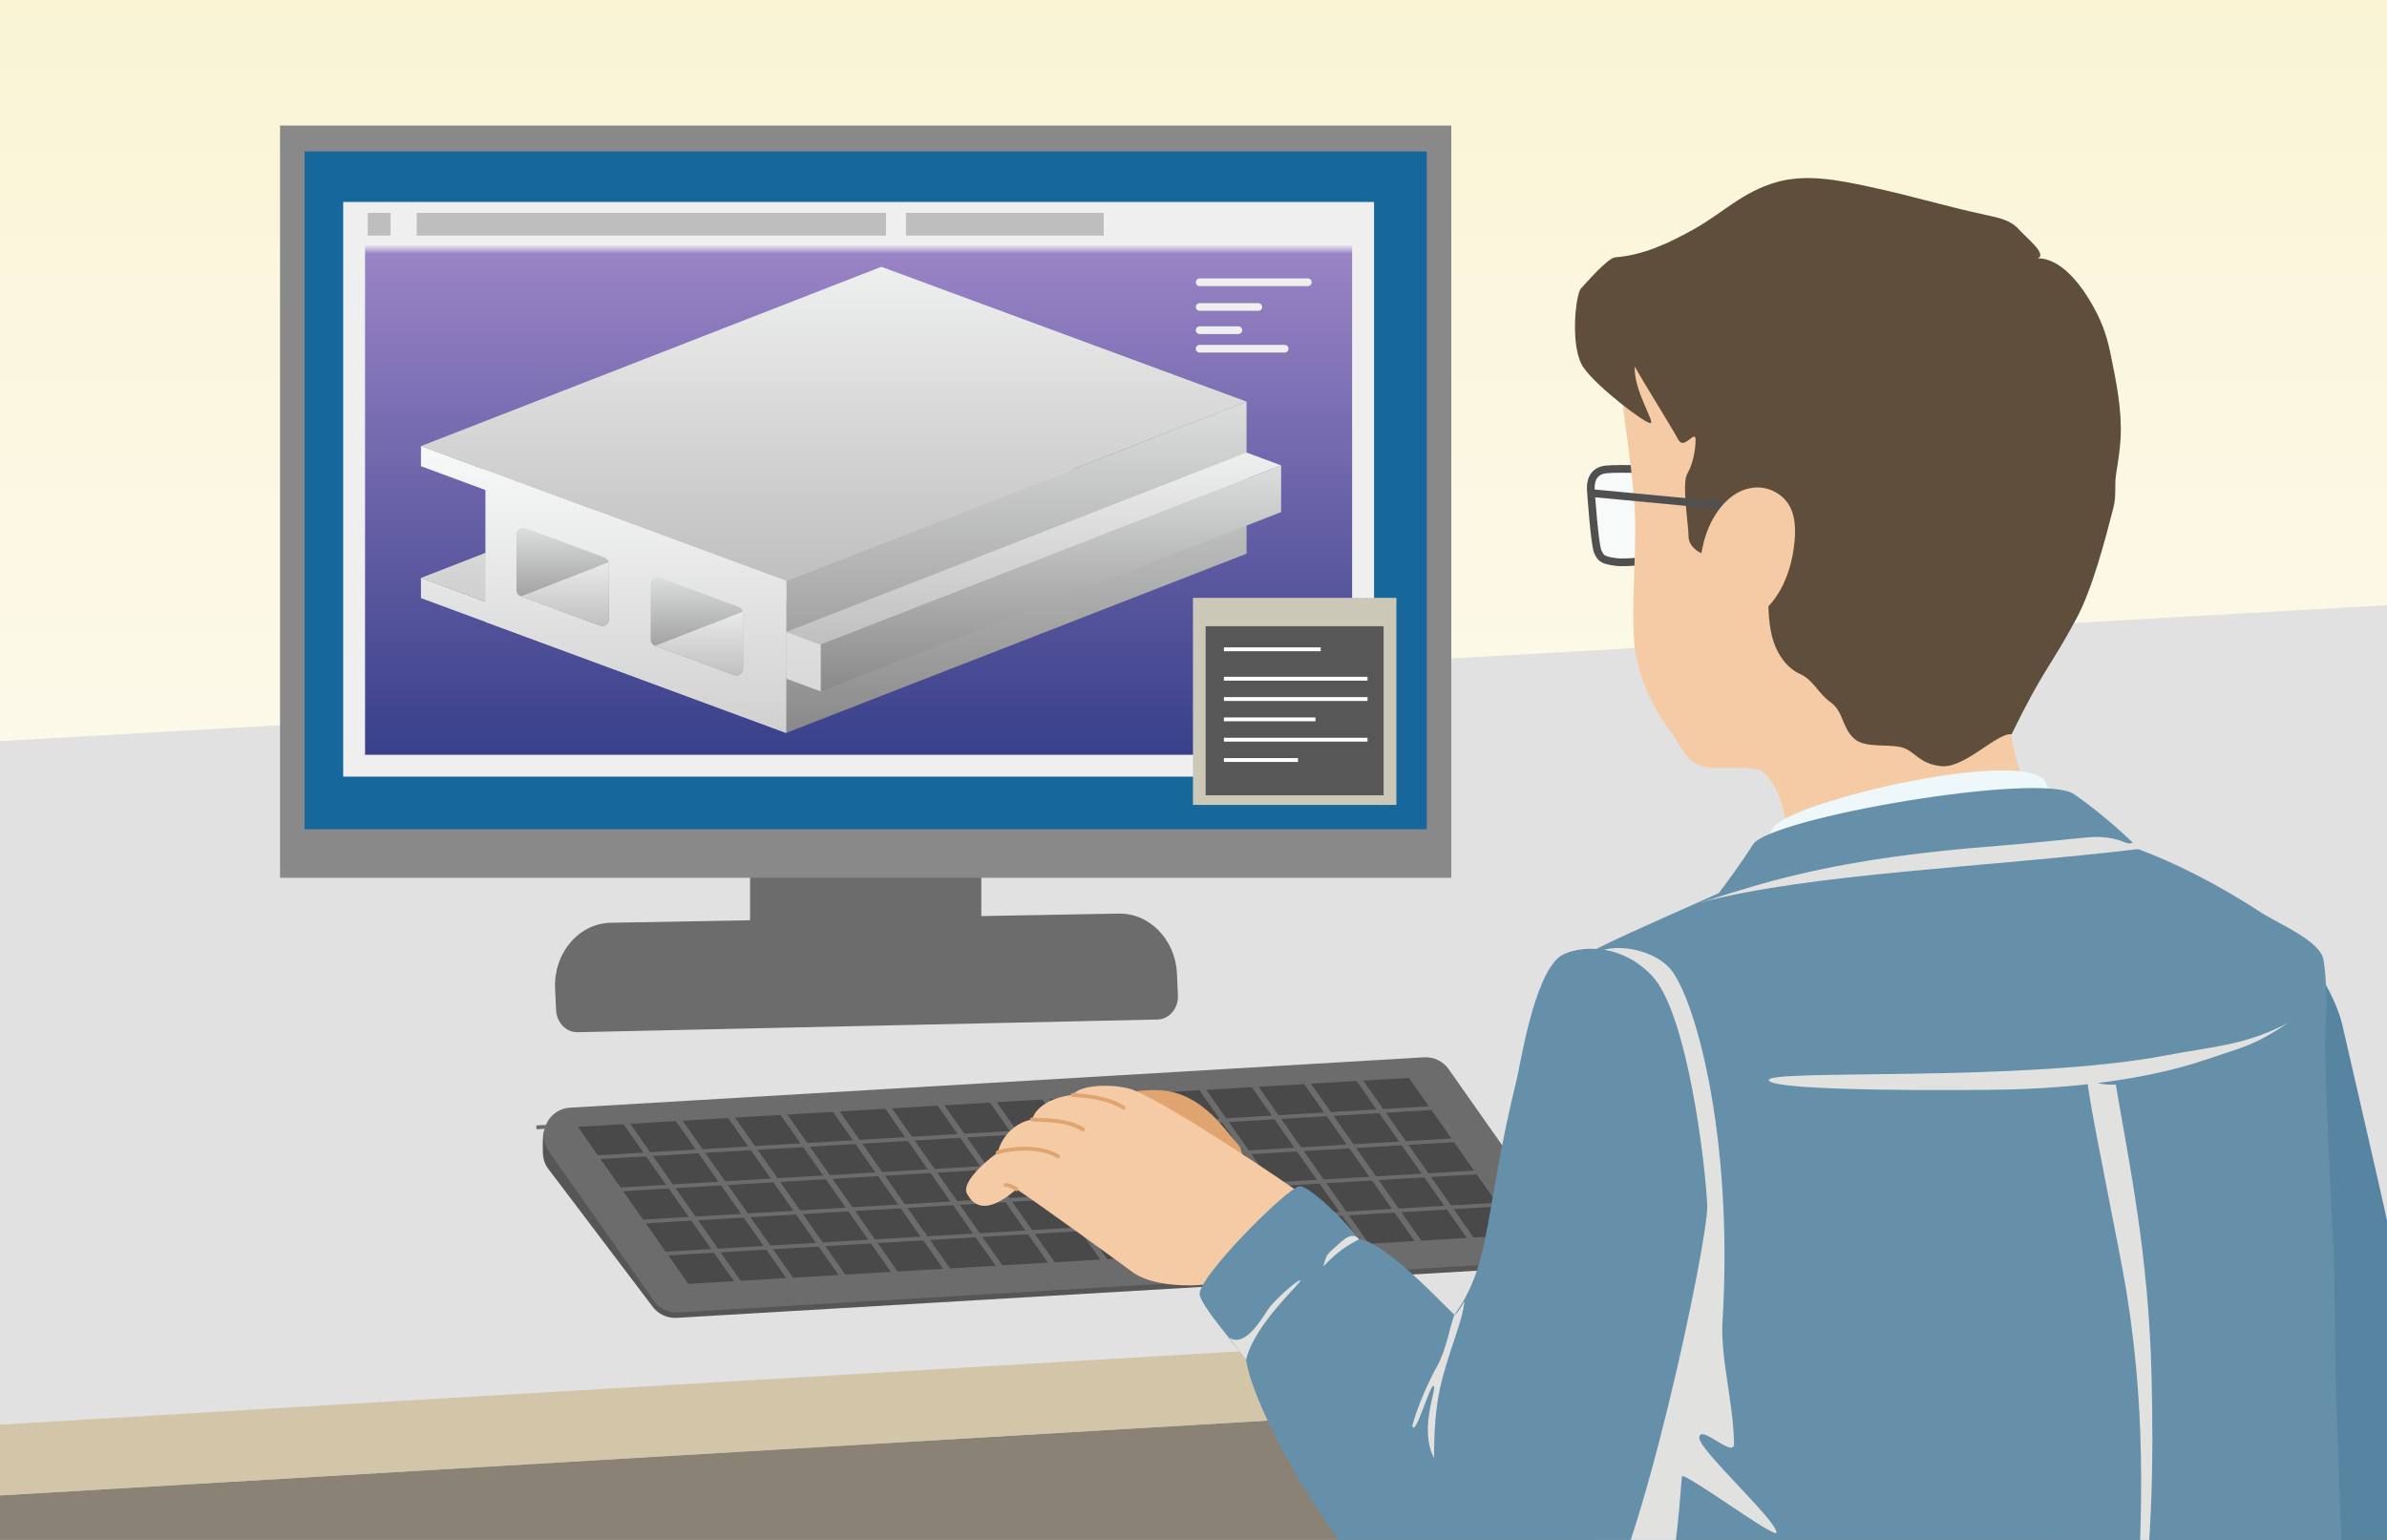 <?xml version="1.0" encoding="UTF-8"?>
<svg xmlns="http://www.w3.org/2000/svg" xmlns:xlink="http://www.w3.org/1999/xlink" viewBox="0 0 310 200">
  <rect x="0" y="0" width="310" height="200" fill="#333333" stroke="none"/>
  <defs>
    <style>
      .cls-1 {
        stroke: #efefef;
      }

      .cls-1, .cls-2, .cls-3, .cls-4, .cls-5 {
        fill: none;
      }

      .cls-1, .cls-3 {
        stroke-linecap: round;
        stroke-linejoin: round;
      }

      .cls-6 {
        clip-path: url(#clippath);
      }

      .cls-7 {
        fill: url(#_名称未設定グラデーション_227);
      }

      .cls-8 {
        fill: #6690aa;
      }

      .cls-9 {
        fill: #f5cba5;
      }

      .cls-10 {
        fill: #ededec;
      }

      .cls-11 {
        fill: #eef8fb;
      }

      .cls-12 {
        fill: #efefef;
      }

      .cls-13 {
        fill: #8a8274;
      }

      .cls-14 {
        fill: #bfbebe;
      }

      .cls-15 {
        fill: #cbc8b8;
      }

      .cls-16 {
        fill: #d2c5a8;
      }

      .cls-17 {
        fill: #dfa470;
      }

      .cls-18, .cls-19 {
        fill: #e1e1e0;
      }

      .cls-20 {
        fill: #e0e1e0;
      }

      .cls-21 {
        fill: #16689c;
      }

      .cls-22 {
        fill: #a2a2a2;
      }

      .cls-23 {
        fill: #898989;
      }

      .cls-24 {
        fill: #6d6c6c;
      }

      .cls-25 {
        fill: #4a4949;
      }

      .cls-26 {
        fill: #5785a1;
      }

      .cls-27 {
        fill: #585757;
      }

      .cls-28 {
        fill: #575656;
      }

      .cls-29 {
        fill: #5f4e3b;
      }

      .cls-19, .cls-30 {
        mix-blend-mode: multiply;
      }

      .cls-31 {
        fill: url(#_名称未設定グラデーション_20-4);
      }

      .cls-32 {
        fill: url(#_名称未設定グラデーション_20-2);
      }

      .cls-33 {
        fill: url(#_名称未設定グラデーション_20-3);
      }

      .cls-34 {
        fill: url(#_名称未設定グラデーション_19-2);
      }

      .cls-35 {
        fill: url(#_名称未設定グラデーション_19-3);
      }

      .cls-36 {
        fill: url(#_名称未設定グラデーション_19-5);
      }

      .cls-37 {
        fill: url(#_名称未設定グラデーション_19-4);
      }

      .cls-38 {
        fill: url(#_名称未設定グラデーション_18-2);
      }

      .cls-39 {
        fill: url(#_名称未設定グラデーション_18-4);
      }

      .cls-40 {
        fill: url(#_名称未設定グラデーション_18-3);
      }

      .cls-41 {
        fill: url(#_名称未設定グラデーション_18-6);
      }

      .cls-42 {
        fill: url(#_名称未設定グラデーション_18-5);
      }

      .cls-43 {
        clip-path: url(#clippath-1);
      }

      .cls-44 {
        clip-path: url(#clippath-2);
      }

      .cls-2 {
        stroke-width: .75px;
      }

      .cls-2, .cls-45, .cls-4, .cls-5 {
        stroke-miterlimit: 10;
      }

      .cls-2, .cls-5 {
        stroke: #6d6c6c;
      }

      .cls-45 {
        fill: #f8f9f9;
        stroke: #505050;
      }

      .cls-46 {
        fill: url(#_名称未設定グラデーション_20);
      }

      .cls-47 {
        fill: url(#_名称未設定グラデーション_21);
      }

      .cls-48 {
        fill: url(#_名称未設定グラデーション_19);
      }

      .cls-49 {
        fill: url(#_名称未設定グラデーション_18);
      }

      .cls-3 {
        stroke: #dfa470;
      }

      .cls-3, .cls-4, .cls-5 {
        stroke-width: .5px;
      }

      .cls-50 {
        isolation: isolate;
      }

      .cls-4 {
        stroke: #fff;
      }
    </style>
    <linearGradient id="_名称未設定グラデーション_227" data-name="名称未設定グラデーション 227" x1="155" y1="200" x2="155" y2="0" gradientUnits="userSpaceOnUse">
      <stop offset="0" stop-color="#fff"/>
      <stop offset="1" stop-color="#faf4d5"/>
    </linearGradient>
    <clipPath id="clippath">
      <rect class="cls-7" width="310" height="200"/>
    </clipPath>
    <linearGradient id="_名称未設定グラデーション_21" data-name="名称未設定グラデーション 21" x1="111.51" y1="98.03" x2="111.51" y2="31.63" gradientUnits="userSpaceOnUse">
      <stop offset="0" stop-color="#38408a"/>
      <stop offset=".98" stop-color="#9983c5"/>
      <stop offset="1" stop-color="#f8f9f9"/>
    </linearGradient>
    <linearGradient id="_名称未設定グラデーション_19" data-name="名称未設定グラデーション 19" x1="108.28" y1="92.57" x2="108.28" y2="51.78" gradientUnits="userSpaceOnUse">
      <stop offset="0" stop-color="#c0bfbf"/>
      <stop offset="1" stop-color="#eeefef"/>
    </linearGradient>
    <linearGradient id="_名称未設定グラデーション_18" data-name="名称未設定グラデーション 18" x1="131.99" y1="95.19" x2="131.99" y2="52.16" gradientUnits="userSpaceOnUse">
      <stop offset="0" stop-color="#898989"/>
      <stop offset="1" stop-color="#dcdddd"/>
    </linearGradient>
    <linearGradient id="_名称未設定グラデーション_19-2" data-name="名称未設定グラデーション 19" y1="75.45" y2="34.65" xlink:href="#_名称未設定グラデーション_19"/>
    <linearGradient id="_名称未設定グラデーション_19-3" data-name="名称未設定グラデーション 19" x1="134.24" y1="83.72" x2="134.24" y2="58.78" xlink:href="#_名称未設定グラデーション_19"/>
    <linearGradient id="_名称未設定グラデーション_18-2" data-name="名称未設定グラデーション 18" x1="136.48" y1="89.8" x2="136.48" y2="60.44" xlink:href="#_名称未設定グラデーション_18"/>
    <linearGradient id="_名称未設定グラデーション_20" data-name="名称未設定グラデーション 20" x1="82.57" y1="95.7" x2="82.57" y2="57.87" gradientUnits="userSpaceOnUse">
      <stop offset="0" stop-color="#d0d0d0"/>
      <stop offset="1" stop-color="#f8f9f9"/>
    </linearGradient>
    <linearGradient id="_名称未設定グラデーション_20-2" data-name="名称未設定グラデーション 20" x1="78.38" y1="95.7" x2="78.38" y2="57.87" xlink:href="#_名称未設定グラデーション_20"/>
    <linearGradient id="_名称未設定グラデーション_20-3" data-name="名称未設定グラデーション 20" x1="78.38" x2="78.38" y2="57.87" xlink:href="#_名称未設定グラデーション_20"/>
    <linearGradient id="_名称未設定グラデーション_20-4" data-name="名称未設定グラデーション 20" x1="104.34" y1="101.82" x2="104.34" y2="44.57" xlink:href="#_名称未設定グラデーション_20"/>
    <linearGradient id="_名称未設定グラデーション_18-3" data-name="名称未設定グラデーション 18" x1="73.08" y1="81.3" x2="73.08" y2="68.56" xlink:href="#_名称未設定グラデーション_18"/>
    <linearGradient id="_名称未設定グラデーション_18-4" data-name="名称未設定グラデーション 18" x1="73.08" y1="81.3" x2="73.08" y2="68.56" xlink:href="#_名称未設定グラデーション_18"/>
    <clipPath id="clippath-1">
      <path class="cls-39" d="M77.9,81.24l-10.26-3.79c-.34-.13-.57-.45-.57-.82v-7.21c0-.61,.6-1.03,1.17-.82l10.26,3.79c.34,.13,.57,.45,.57,.82v7.21c0,.61-.6,1.03-1.17,.82Z"/>
    </clipPath>
    <linearGradient id="_名称未設定グラデーション_19-4" data-name="名称未設定グラデーション 19" x1="80.37" y1="81.61" x2="80.37" y2="71.93" xlink:href="#_名称未設定グラデーション_19"/>
    <linearGradient id="_名称未設定グラデーション_18-5" data-name="名称未設定グラデーション 18" x1="90.5" y1="87.73" x2="90.5" y2="74.99" xlink:href="#_名称未設定グラデーション_18"/>
    <linearGradient id="_名称未設定グラデーション_18-6" data-name="名称未設定グラデーション 18" x1="90.5" y1="87.73" x2="90.5" y2="74.99" xlink:href="#_名称未設定グラデーション_18"/>
    <clipPath id="clippath-2">
      <path class="cls-41" d="M95.33,87.67l-10.26-3.79c-.34-.13-.57-.45-.57-.82v-7.21c0-.61,.6-1.03,1.17-.82l10.26,3.79c.34,.13,.57,.45,.57,.82v7.21c0,.61-.6,1.03-1.17,.82Z"/>
    </clipPath>
    <linearGradient id="_名称未設定グラデーション_19-5" data-name="名称未設定グラデーション 19" x1="97.8" y1="88.04" x2="97.8" y2="78.36" xlink:href="#_名称未設定グラデーション_19"/>
  </defs>
  <g class="cls-50">
    <g id="_レイヤー_2" data-name="レイヤー 2">
      <g id="_イラスト" data-name="イラスト">
        <g>
          <rect class="cls-7" width="310" height="200"/>
          <g class="cls-6">
            <g>
              <polygon class="cls-20" points="313.62 167.16 -.05 185.02 -.05 96.26 313.62 78.39 313.62 167.16"/>
              <polygon class="cls-16" points="314.24 175.67 -.05 194.23 -.05 185.02 314.24 166.46 314.24 175.67"/>
              <polygon class="cls-13" points="314.24 228.11 -.05 246.67 -.05 194.23 314.24 175.67 314.24 228.11"/>
            </g>
            <g>
              <path class="cls-24" d="M150.39,132.41l-75.31,1.65c-1.5,.07-2.78-1.2-2.86-2.86l-.13-2.83c-.2-4.5,2.95-8.32,7.05-8.52l65.92-1.19c4.1-.2,7.58,3.28,7.79,7.79l.13,2.83c.07,1.65-1.08,3.05-2.59,3.13Z"/>
              <rect class="cls-24" x="97.41" y="94.53" width="30.03" height="35.04"/>
              <rect class="cls-23" x="36.37" y="16.31" width="152.11" height="97.7"/>
              <rect class="cls-22" x="42.51" y="24.15" width="139.82" height="72.4"/>
              <rect class="cls-10" x="44.86" y="32.09" width="135.13" height="61.12"/>
              <rect class="cls-21" x="39.55" y="19.67" width="145.75" height="88.03"/>
              <g>
                <rect class="cls-12" x="44.57" y="26.23" width="133.88" height="74.64"/>
                <rect class="cls-14" x="54.12" y="27.65" width="60.94" height="2.95"/>
                <rect class="cls-14" x="117.66" y="27.65" width="25.69" height="2.95"/>
                <rect class="cls-14" x="47.76" y="27.65" width="2.97" height="2.95"/>
                <rect class="cls-47" x="47.41" y="31.63" width="128.19" height="66.4"/>
                <g>
                  <polygon class="cls-48" points="114.46 51.78 54.67 75.06 102.1 92.57 161.89 69.29 114.46 51.78"/>
                  <polygon class="cls-49" points="161.89 71.91 102.1 95.19 102.1 75.45 161.89 52.16 161.89 71.91"/>
                  <polygon class="cls-34" points="114.46 34.65 54.67 57.94 102.1 75.45 161.89 52.16 114.46 34.65"/>
                  <g>
                    <polygon class="cls-35" points="161.89 58.78 102.1 82.07 106.59 83.72 166.38 60.44 161.89 58.78"/>
                    <polygon class="cls-38" points="166.38 66.51 106.59 89.8 106.59 83.72 166.38 60.44 166.38 66.51"/>
                  </g>
                  <g>
                    <polygon class="cls-46" points="102.1 95.19 63.04 80.77 63.04 61.03 102.1 75.45 102.1 95.19"/>
                    <polygon class="cls-32" points="102.1 78.07 54.67 60.55 54.67 57.94 102.1 75.45 102.1 78.07"/>
                    <polygon class="cls-33" points="102.1 95.19 54.67 77.68 54.67 75.06 102.1 92.57 102.1 95.19"/>
                    <polygon class="cls-31" points="106.59 89.8 102.1 88.14 102.1 82.07 106.59 83.72 106.59 89.8"/>
                  </g>
                  <g>
                    <path class="cls-40" d="M77.9,81.24l-10.26-3.79c-.34-.13-.57-.45-.57-.82v-7.21c0-.61,.6-1.03,1.17-.82l10.26,3.79c.34,.13,.57,.45,.57,.82v7.21c0,.61-.6,1.03-1.17,.82Z"/>
                    <g class="cls-43">
                      <polygon class="cls-37" points="81.84 71.93 67.65 77.46 78.9 81.61 93.1 76.09 81.84 71.93"/>
                    </g>
                  </g>
                  <g>
                    <path class="cls-42" d="M95.33,87.67l-10.26-3.79c-.34-.13-.57-.45-.57-.82v-7.21c0-.61,.6-1.03,1.17-.82l10.26,3.79c.34,.13,.57,.45,.57,.82v7.21c0,.61-.6,1.03-1.17,.82Z"/>
                    <g class="cls-44">
                      <polygon class="cls-36" points="99.26 78.36 85.07 83.88 96.33 88.04 110.52 82.51 99.26 78.36"/>
                    </g>
                  </g>
                </g>
                <g>
                  <line class="cls-1" x1="155.8" y1="36.66" x2="169.85" y2="36.66"/>
                  <line class="cls-1" x1="155.8" y1="39.87" x2="163.42" y2="39.87"/>
                  <line class="cls-1" x1="155.8" y1="42.88" x2="160.82" y2="42.88"/>
                  <line class="cls-1" x1="155.8" y1="45.29" x2="166.84" y2="45.29"/>
                </g>
              </g>
              <g>
                <rect class="cls-15" x="154.93" y="77.65" width="26.42" height="26.89"/>
                <rect class="cls-27" x="156.58" y="81.33" width="23.11" height="21.96"/>
                <line class="cls-4" x1="158.95" y1="84.33" x2="171.52" y2="84.33"/>
                <line class="cls-4" x1="158.95" y1="88.15" x2="177.6" y2="88.15"/>
                <line class="cls-4" x1="158.95" y1="90.79" x2="177.6" y2="90.79"/>
                <line class="cls-4" x1="158.95" y1="93.43" x2="170.84" y2="93.43"/>
                <line class="cls-4" x1="158.95" y1="96.07" x2="177.6" y2="96.07"/>
                <line class="cls-4" x1="158.95" y1="98.71" x2="168.57" y2="98.71"/>
              </g>
            </g>
            <g>
              <path class="cls-28" d="M198.79,164.62l-110.92,6.54c-1.25,.07-2.45-.51-3.17-1.53l-13.62-17.99c-.61-.87-.59-1.91-.59-2.78s.02-1.85,.3-2.26c.59-.86,1.84-.58,3.04-.66l110.92-6.54c1.25-.07,2.45,.51,3.17,1.53l13.62,19.37c.12,.17,.63-.55,.71-.39,.29,.54-.02,1.93-.06,2.39-.12,1.3-1.46,2.2-3.4,2.32Z"/>
              <path class="cls-24" d="M199,163.91l-110.92,6.54c-1.25,.07-2.45-.51-3.17-1.53l-13.62-19.37c-1.63-2.32-.08-5.53,2.75-5.69l110.92-6.54c1.25-.07,2.45,.51,3.17,1.53l13.62,19.37c1.63,2.32,.08,5.53-2.75,5.69Z"/>
              <polygon class="cls-25" points="183.24 139.73 74.44 146.14 89.12 167.01 197.91 160.6 183.24 139.73"/>
              <g>
                <line class="cls-5" x1="69.66" y1="146.42" x2="187.1" y2="139.5"/>
                <line class="cls-5" x1="189.75" y1="143.69" x2="72.88" y2="150.58"/>
                <line class="cls-5" x1="192.4" y1="147.88" x2="76.09" y2="154.74"/>
                <line class="cls-5" x1="195.06" y1="152.07" x2="79.31" y2="158.9"/>
                <line class="cls-5" x1="197.71" y1="156.26" x2="82.52" y2="163.05"/>
                <line class="cls-5" x1="200.37" y1="160.45" x2="85.74" y2="167.21"/>
              </g>
              <g>
                <line class="cls-2" x1="197.91" y1="160.6" x2="183.24" y2="139.73"/>
                <line class="cls-2" x1="191.11" y1="161" x2="176.44" y2="140.13"/>
                <line class="cls-2" x1="184.31" y1="161.4" x2="169.64" y2="140.53"/>
                <line class="cls-2" x1="177.51" y1="161.8" x2="162.84" y2="140.93"/>
                <line class="cls-2" x1="170.71" y1="162.2" x2="156.04" y2="141.33"/>
                <line class="cls-2" x1="163.91" y1="162.6" x2="149.24" y2="141.73"/>
                <line class="cls-2" x1="157.11" y1="163" x2="142.44" y2="142.13"/>
                <line class="cls-2" x1="150.31" y1="163.41" x2="135.64" y2="142.53"/>
                <line class="cls-2" x1="143.51" y1="163.81" x2="128.84" y2="142.94"/>
                <line class="cls-2" x1="136.71" y1="164.21" x2="122.04" y2="143.34"/>
                <line class="cls-2" x1="129.91" y1="164.61" x2="115.24" y2="143.74"/>
                <line class="cls-2" x1="123.11" y1="165.01" x2="108.44" y2="144.14"/>
                <line class="cls-2" x1="116.31" y1="165.41" x2="101.64" y2="144.54"/>
                <line class="cls-2" x1="109.52" y1="165.81" x2="94.84" y2="144.94"/>
                <line class="cls-2" x1="102.72" y1="166.21" x2="88.04" y2="145.34"/>
                <line class="cls-2" x1="95.92" y1="166.61" x2="81.24" y2="145.74"/>
                <line class="cls-2" x1="74.44" y1="146.14" x2="89.12" y2="167.01"/>
              </g>
            </g>
            <g>
              <g>
                <path class="cls-17" d="M157.28,144.68c-1.34-1.24-2.9-2.27-4.66-2.76-2.37-.65-4.89-.26-7.32,.14-.4,.06-.86,.18-1.01,.55-.14,.34,.06,.72,.27,1.03,2.78,4.19,7.27,7.2,12.2,8.17,1.1,.22,2.3,.33,3.3-.19,1.21-.63,1.59-2.04,.7-3.02-1.18-1.3-2.18-2.72-3.48-3.92Z"/>
                <path class="cls-9" d="M139.3,142.2c-2.13,.24-4.65,1.2-5.27,3.2-2.37,.41-4.02,2.4-4.45,4.28-2.92,2.15-4.61,4.3-3.99,5.37s2.05,3.19,6.43-.6c2.61,1.69,13.23,9.41,14.98,10.71,3.68,2.76,12.39,1.72,12.69,.8,.59,2.93,.3,.1,5.07,8.6,1.53,.26,11.05-8.6,10.59-10.9-.46-2.3-3.68-6.6-6.14-8.44-1.78-1.34-16.65-11.41-21.92-13.61-1.99-.83-6.85-.92-7.99,.59Z"/>
                <path class="cls-3" d="M129.58,149.67c1.97-.61,5.62-.83,7.83,.51"/>
                <path class="cls-3" d="M134.03,145.39c1.7,.14,4.42-.04,6.63,1.3"/>
                <path class="cls-3" d="M139.3,142.2c1.7,.14,4.42,.31,6.63,1.66"/>
                <path class="cls-3" d="M130.6,153.92c.51-.04,.98,.27,1.42,.53"/>
              </g>
              <path class="cls-26" d="M304.14,132.87c7.72,33.66,12.25,51.05,9.64,61.71-2.61,10.65-31.71,17.99-44.89,17.41-2.96-19.27,.9-16.84,3.53-36.15,2.45-18.02,9.85-36.16,23.63-48.47,2-1.79,1.93-4.47,4.12-2.17,1.59,1.67,3.46,5.49,3.96,7.67Z"/>
              <g>
                <path class="cls-45" d="M216.5,72.55s-5.14,.66-6.63,.44-1.95-.32-2.38-1.38c-.42-1.06-.88-7.85-.88-7.85-.1-1.14,.19-2.59,1.95-2.79s7.89,.08,7.89,.08l.06,11.5Z"/>
                <path class="cls-9" d="M212.25,83.56c.24,3.13,1.86,7.63,4.33,10.93,2.47,3.3,2.06,4.12,4.33,4.95s7.01-.34,8.33,1.03c4.54,4.74,3.22,18.11,3.44,23.32,9.21-1.16,27.56-1.98,36.77-3.14-1.36-6.28-9.51-22.68-8.82-30.64,.83-9.52,3.27-19.08,4.61-26.65,1.12-6.31,1.24-37.32-26.6-35.67-6.48,.38-24.26,5.44-25.98,12.58-.63,2.62-2.38,8.52-2.06,11.13,.59,4.86,1.25,8.74,1.63,13.61,.45,5.7-.43,12.85,.02,18.55Z"/>
                <path class="cls-29" d="M209.72,33.44c-.9,.06-3.81,3.38-4.41,4.04-.68,.76-1.47,7.72,.37,10.3s7.91,7.17,8.64,7.17-2.16-4.15-2.02-7.35c1.35,2.41,4.35,7.15,5.7,9.56,.74,1.32,2.23-1.51,2.21,0-.03,1.44-.38,3.16-1.1,4.41-.72,1.25,.19,6.65,.18,8.09,0,1.44,1.68,2.52,3.13,2.57,1.46,.06,1.53-1.93,2.52-3.01s2.74-1.98,3.82-.99c.63,.57,.69,1.52,.71,2.37,.05,2.31,.1,4.63,.16,6.94,.04,1.92,.09,3.86,.67,5.69,.58,1.83,1.77,3.55,3.52,4.33,1.64,.72,2.39,2.58,3.86,3.6,1.79,1.25,1.49,3.33,3.13,4.78,1.4,1.24,4.25,.67,6.07,1.1s2.26,2.18,5.27,2.47,7.26-4.41,9.09-4.14c4.23-8.64,4.89-8.47,8.44-15.06,2.04-3.79,3.71-10.17,4.78-14.34,.45-1.77,.09-2.75,.38-4.56,.24-1.48,.47-2.96,.56-4.46,.2-3.67-.55-7.32-1.29-10.93-.57-2.78-1.3-4.66-2.77-7.09s-3.87-5.37-6.71-5.39c1.34-.48-1.55-2.73-2.49-3.8s-2.42-1.43-3.82-1.73c-6.2-1.33-9.41-2.44-15.61-3.77-3.98-.85-8.16-1.7-12.07-.56-4.38,1.27-6.95,4.02-10.61,6.06-3.27,1.83-6.61,3.42-10.3,3.68Z"/>
                <line class="cls-45" x1="206.67" y1="64.04" x2="229.61" y2="66.21"/>
                <path class="cls-9" d="M227.75,63.33c1.87-.19,3.86,.78,4.76,2.57,.64,1.29,.68,2.83,.56,4.3-.23,2.63-.98,5.26-2.45,7.37-1.47,2.11-3.71,3.65-6.14,3.85-.99,.08-2.08-.1-2.78-.86-1.84-2-1.08-7.55-.45-10.09,.83-3.32,3.14-6.79,6.51-7.14Z"/>
              </g>
              <path class="cls-11" d="M273.32,113.82l-46.75,8.7s1.52-11.52,3.7-15,33.27-10.65,35.44-5.87c2.17,4.78,7.61,12.18,7.61,12.18Z"/>
              <path class="cls-8" d="M277.01,109.47l-55.45,8.7s3.91-5,6.09-8.48c2.17-3.48,37.44-9.54,41.75-6.52,4.35,3.04,7.61,6.31,7.61,6.31Z"/>
              <path class="cls-8" d="M302.08,132.27c.16-1.65-.01-6.06-.34-7.68-.49-2.44-5.99-4.7-8.07-6.06-22.62-14.7-42.25-15.54-66.74-4.22-7.68,3.55-14.62,6.43-19.25,8.76s-5.95,4.66-5.14,9.3c.81,4.64,4.75,40.46,3.33,102.22l97.09-.24c2.93-20.18,.24-39.7,.22-67.53,0-5.52-1.63-29.11-1.09-34.55Z"/>
              <g class="cls-30">
                <path class="cls-18" d="M220.67,117.26c14.2-3.81,37.3-4.61,57.25-7.01-2.52-1.22-4.16-1.75-6.95-1.48-4.34,.42-7.69,.78-12.03,1.13-8.56,.68-16.91,1.67-25.28,3.64-4.56,1.07-7.1,1.9-12.98,3.72Z"/>
                <path class="cls-18" d="M281.3,137.07c-18.59,3.55-51.87,1.73-51.58,3.23s26.1,1.32,30.82,1.21c4.97-.11,16.5-.65,26.08-3.93,4.97-1.7,6.02-1.73,10.58-4.75-5.71,2.99-9.79,3.07-15.9,4.24Z"/>
                <path class="cls-18" d="M276.19,167.9c2.83,17.76,1.78,31.01,1.21,45.62,2.19-10.41,2.29-24.29,2.02-34.92-.4-15.95-2.95-27.66-4.64-37.74-3.73,.28-3.98-2.18-3.43,1.41,.71,4.62,4.1,20.98,4.84,25.63Z"/>
                <path class="cls-18" d="M211.66,155.18c2.83,17.76-5.29,41.92-5.87,56.52,11.07,4.97,11.73-9.11,12.64-19.92,.07-.85,12.29,8.25,12.29,7.27-.01-1.59-10.04-10.71-10.03-12.29,.01-1.97,4.53,2.77,4.51,.75-.05-5.1-1.78-11.24-1.5-15.8,1.5-24.57-3.76-42.88-7.02-46.14-3.26-3.26-10.83-3.34-10.28,.25,.71,4.62,4.52,24.68,5.27,29.34Z"/>
              </g>
              <path class="cls-8" d="M155.8,168.23c.69,1.97,3.72,5.27,6.03,8.4,.93,6.25,10.22,23.25,19.73,32.51,4.58,4.46,10.41,7.26,14.25,8.71,4.52,1.7,8.08-2.95,11.08-6.73,6.09-7.67,15-50.31,14.83-54.49-.21-5.22-2.54-24.98-7.16-29.88s-10.58-3.61-12.02-2.49c-3.38,2.64-5.1,14.06-5.54,15.83-4.35,17.68-3.22,23.87-8.11,30.67-1.08-.89-8.9-9.5-12.39-9.81-1.77-2.36-6.3-6.8-7.68-6.89s-13.69,12.21-13,14.18Z"/>
              <path class="cls-19" d="M186.24,189.36c0-2.95,.14-6.2,.79-9.11,1.06-4.76,2.98-8.65,3.15-11.3-.5,1.04-1.3,2.04-1.3,1.81-.6,1.63-1.06,4.54-2.22,6.64-2.2,3.98-3.29,7.7-3.23,7.87,.46,1.23,2.36-5.76,2.77-5.26s-1.94,5.52,.04,9.36Z"/>
              <path class="cls-19" d="M161.83,176.63c1.06-4.76,7.63-10.41,7.04-10.35s-3.25,2.54-4.02,3.55-3.02,5.32-5.2,3.9c.47,.59,1.42,1.95,2.19,2.9Z"/>
              <path class="cls-19" d="M171.83,164.51c2.13-2.25,3.31-2.78,4.66-3.56-1.05-1.29-2.53,.61-3.47,1.38s-.83,1.18-1.18,2.19Z"/>
            </g>
          </g>
        </g>
      </g>
    </g>
  </g>
</svg>